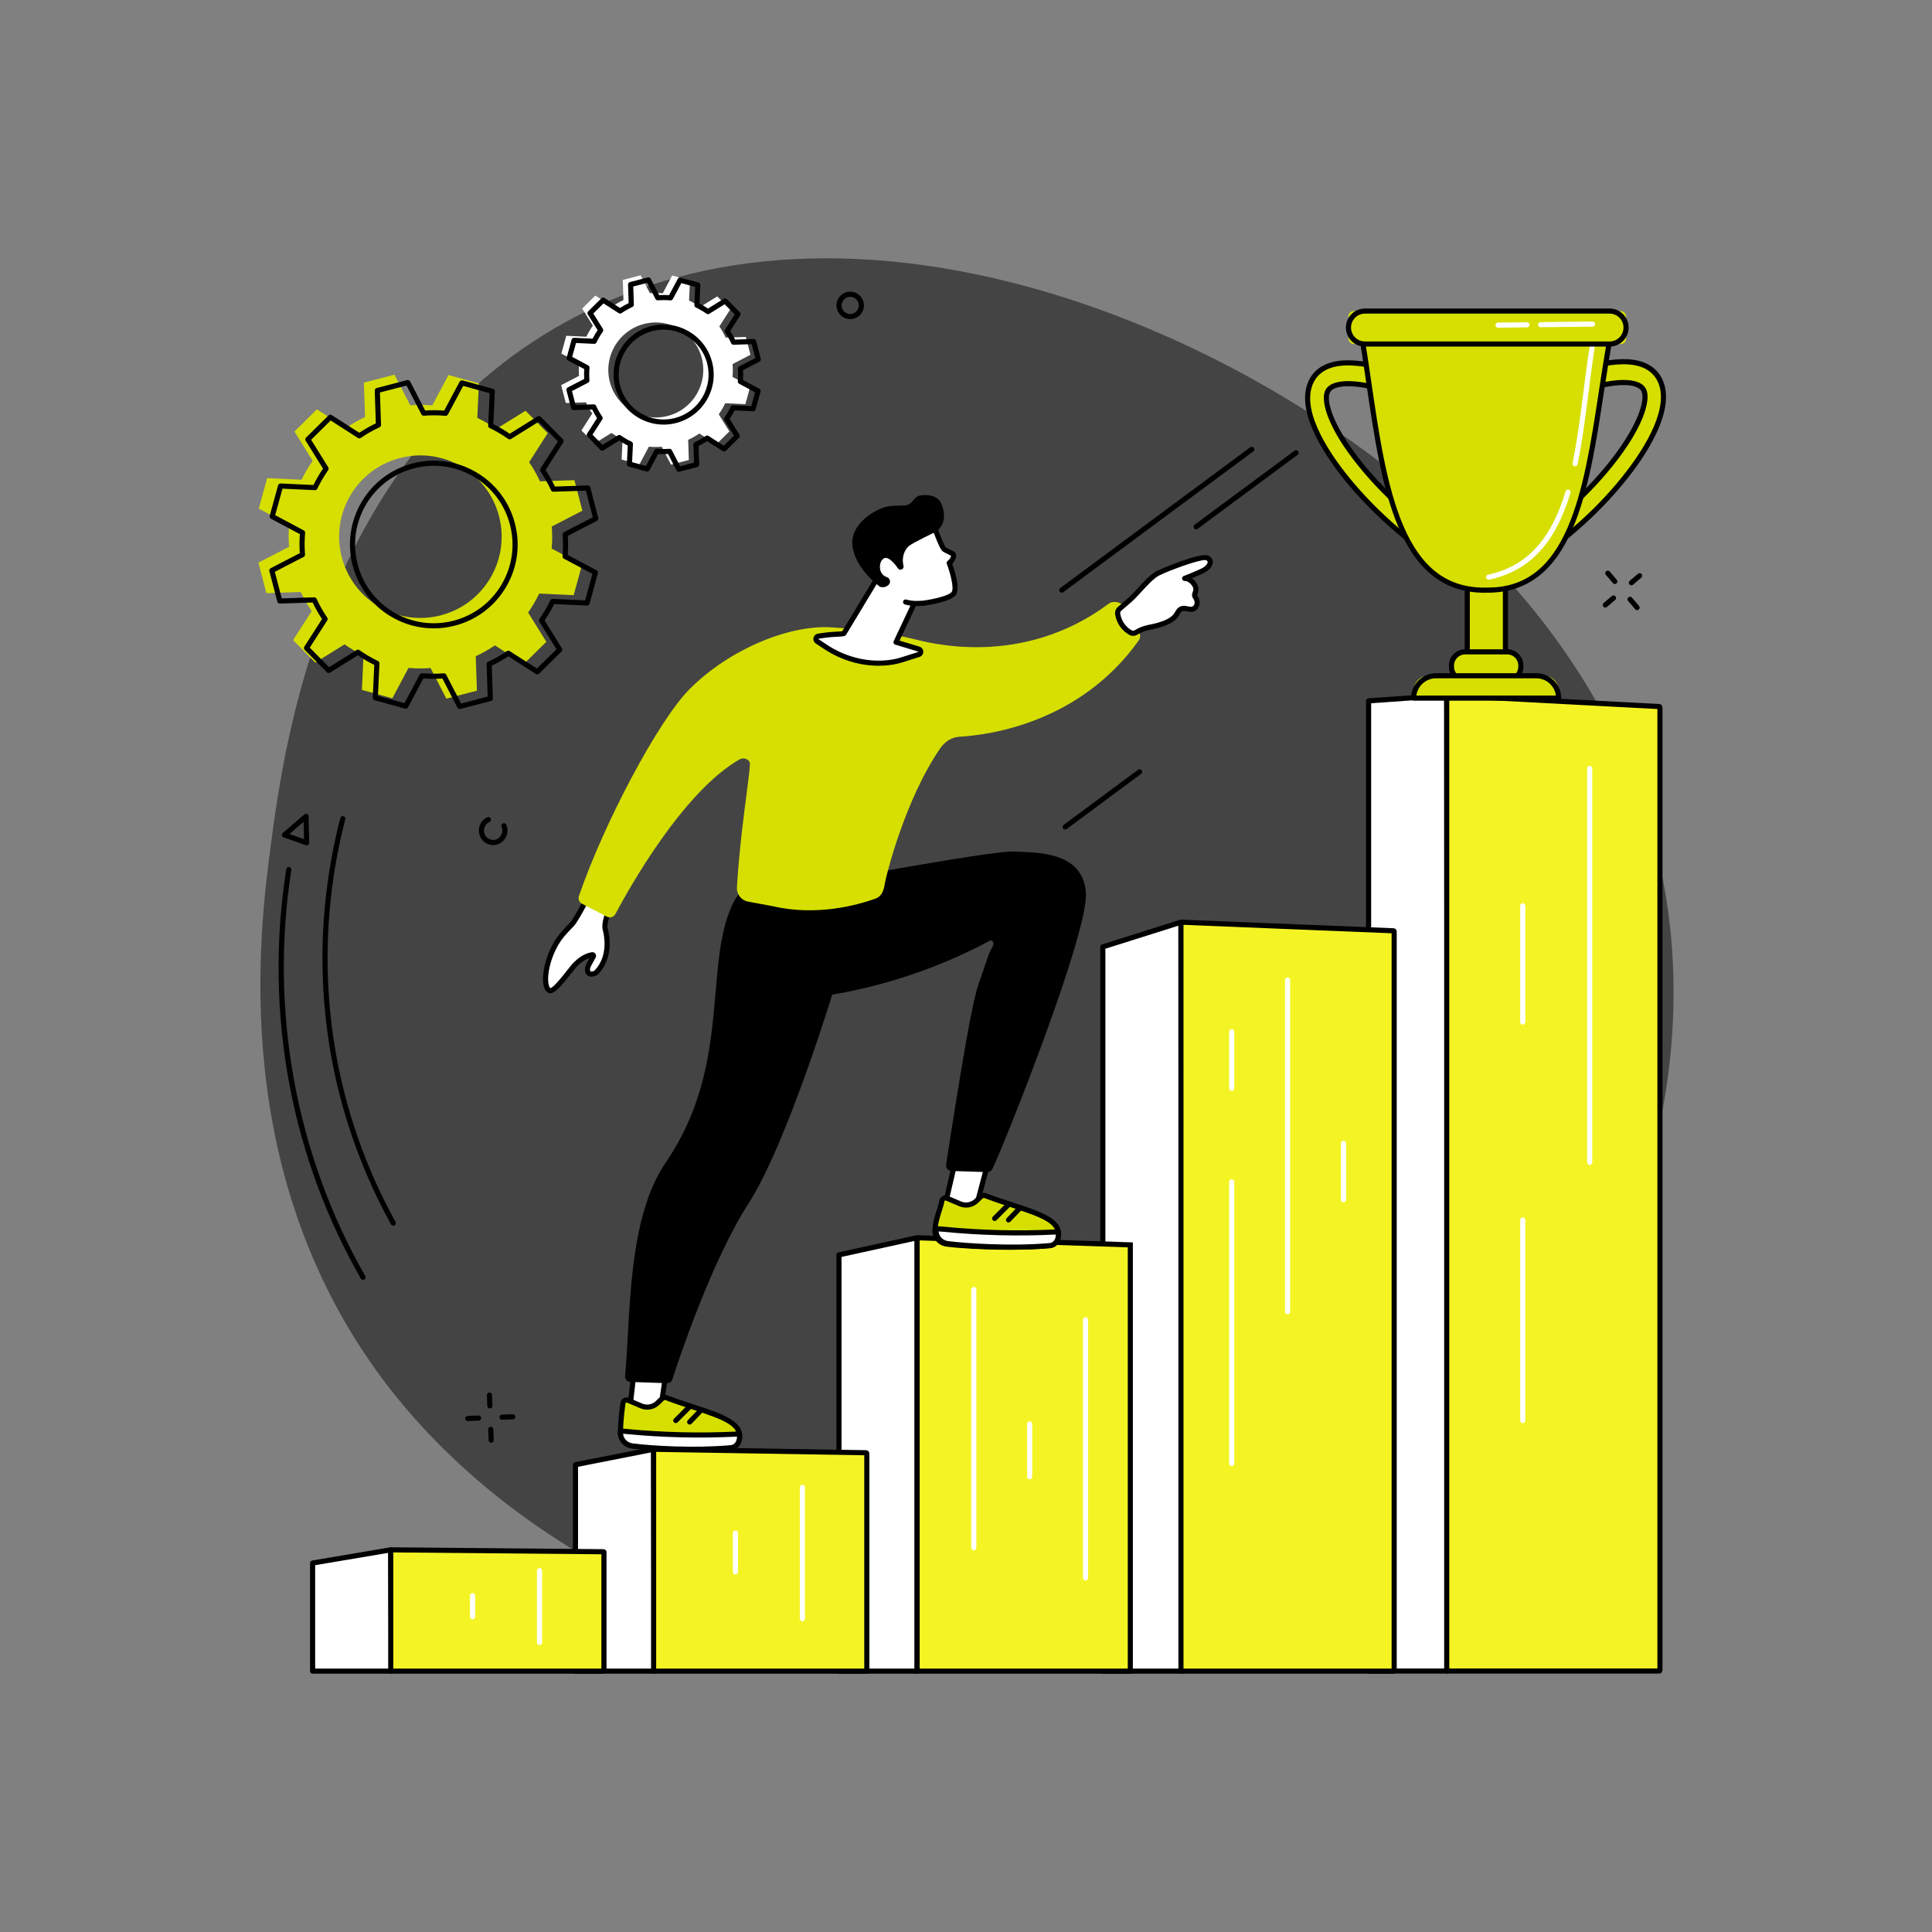 <?xml version="1.0" encoding="UTF-8"?>
<svg id="Illustration" xmlns="http://www.w3.org/2000/svg" viewBox="0 0 2500 2500">
  <rect x="0" y="0" width="2500" height="2500" fill="#808080" stroke="none"/>
  <defs>
    <style>
      .cls-1 {
        fill: #fff;
      }

      .cls-2 {
        fill: #d6df00;
      }

      .cls-3 {
        fill: #444;
      }

      .cls-4 {
        fill: #f4f425;
      }
    </style>
  </defs>
  <path class="cls-3" d="m732.09,416.61c371.39-204.5,868.93,7.96,1128.2,243.48,74.07,67.28,253.65,235.13,296.06,504.15,52.68,334.17-119.75,739.21-515.22,912.47-430.45,188.58-911.74,9.86-1136.99-280.25-210.67-271.32-168.5-590.79-153.44-704.92,17.67-133.9,70.24-503.6,381.39-674.92Z"/>
  <g>
    <g>
      <g>
        <polygon class="cls-1" points="1873.08 2162.3 1770.95 2162.3 1770.95 906.92 1872.06 899.78 1873.08 2162.3"/>
        <path d="m1873.08,2165.61h-102.13c-1.83,0-3.31-1.48-3.31-3.31V906.92c0-1.74,1.34-3.18,3.07-3.3l101.1-7.14c.91-.06,1.82.25,2.49.88.67.62,1.05,1.5,1.05,2.42l1.02,1262.53c0,.88-.35,1.72-.97,2.34-.62.62-1.46.97-2.34.97Zm-98.82-6.61h95.51l-1.02-1255.67-94.49,6.67v1249Z"/>
      </g>
      <g>
        <path class="cls-4" d="m2146.92,2162.3h-273.84c-.57,0-1.02-.64-1.02-1.43V901.26c0-.81.48-1.46,1.06-1.43l273.84,14.45c.55.03.99.66.99,1.43v1245.16c0,.79-.46,1.43-1.02,1.43Z"/>
        <path d="m2146.92,2165.61h-273.84c-2.43,0-4.33-2.08-4.33-4.73V901.26c0-1.38.54-2.69,1.48-3.58.84-.8,1.95-1.21,3.06-1.15l273.84,14.46c2.31.12,4.12,2.2,4.12,4.73v1245.16c0,2.65-1.9,4.73-4.33,4.73Zm-271.55-6.61h269.27V917.48l-269.27-14.21v1255.73Z"/>
      </g>
      <g>
        <path class="cls-1" d="m2057.03,1507.48c-1.83,0-3.31-1.48-3.31-3.31v-509.8c0-1.83,1.48-3.31,3.31-3.31s3.31,1.48,3.31,3.31v509.8c0,1.83-1.48,3.31-3.31,3.31Z"/>
        <path class="cls-1" d="m1970.41,1325.83c-1.83,0-3.31-1.48-3.31-3.31v-150.4c0-1.83,1.48-3.31,3.31-3.31s3.31,1.48,3.31,3.31v150.4c0,1.83-1.48,3.31-3.31,3.31Z"/>
        <path class="cls-1" d="m1970.41,1841.53c-1.83,0-3.31-1.48-3.31-3.31v-259.53c0-1.83,1.48-3.31,3.31-3.31s3.31,1.48,3.31,3.31v259.53c0,1.83-1.48,3.31-3.31,3.31Z"/>
      </g>
    </g>
    <g>
      <g>
        <g>
          <polygon class="cls-1" points="1528.7 2162.45 1427.04 2162.45 1427.04 1225.23 1528.15 1193.29 1528.7 2162.45"/>
          <path d="m1528.7,2165.76h-101.66c-1.83,0-3.31-1.48-3.31-3.31v-937.22c0-1.44.93-2.72,2.31-3.15l101.1-31.94c1.01-.32,2.1-.14,2.95.49.85.62,1.35,1.61,1.35,2.67l.55,969.16c0,.88-.35,1.72-.97,2.34-.62.62-1.46.97-2.34.97Zm-98.35-6.61h95.04l-.55-961.34-94.49,29.85v931.49Z"/>
        </g>
        <g>
          <path class="cls-4" d="m1803.01,2162.45h-273.84c-.57,0-1.02-.49-1.02-1.1v-966.92c0-.62.48-1.12,1.06-1.09l273.84,11.1c.55.02.99.51.99,1.09v955.83c0,.61-.46,1.1-1.02,1.1Z"/>
          <path d="m1803.01,2165.76h-273.84c-2.39,0-4.33-1.97-4.33-4.4v-966.92c0-1.21.5-2.37,1.36-3.2.84-.81,1.98-1.24,3.15-1.2l273.84,11.1c2.33.1,4.16,2.03,4.16,4.4v955.83c0,2.43-1.94,4.4-4.33,4.4Zm-271.55-6.61h269.27v-951.5l-269.27-10.91v962.41Z"/>
        </g>
      </g>
      <g>
        <path class="cls-1" d="m1666.15,1700.77c-1.83,0-3.31-1.48-3.31-3.31v-429.3c0-1.83,1.48-3.31,3.31-3.31s3.31,1.48,3.31,3.31v429.3c0,1.83-1.48,3.31-3.31,3.31Z"/>
        <path class="cls-1" d="m1593.86,1411.56c-1.83,0-3.31-1.48-3.31-3.31v-73.18c0-1.83,1.48-3.31,3.31-3.31s3.31,1.48,3.31,3.31v73.18c0,1.83-1.48,3.31-3.31,3.31Z"/>
        <path class="cls-1" d="m1593.86,1897.07c-1.83,0-3.31-1.48-3.31-3.31v-364.49c0-1.83,1.48-3.31,3.31-3.31s3.31,1.48,3.31,3.31v364.49c0,1.83-1.48,3.31-3.31,3.31Z"/>
        <path class="cls-1" d="m1738.45,1555.82c-1.83,0-3.31-1.48-3.31-3.31v-73.18c0-1.83,1.48-3.31,3.31-3.31s3.31,1.48,3.31,3.31v73.18c0,1.83-1.48,3.31-3.31,3.31Z"/>
      </g>
    </g>
    <g>
      <g>
        <g>
          <polygon class="cls-1" points="1186.74 2162.45 1085.64 2162.45 1085.64 1623.79 1186.74 1601.62 1186.74 2162.45"/>
          <path d="m1186.74,2165.76h-101.1c-1.83,0-3.31-1.48-3.31-3.31v-538.66c0-1.55,1.08-2.9,2.6-3.23l101.1-22.17c.98-.22,2,.03,2.78.65.78.63,1.23,1.57,1.23,2.58v560.83c0,1.83-1.48,3.31-3.31,3.31Zm-97.8-6.61h94.49v-553.41l-94.49,20.72v532.69Z"/>
        </g>
        <g>
          <path class="cls-4" d="m1462.62,2162.45h-275.88v-559.65c0-.64.53-1.16,1.18-1.14l274.71,9.2v551.59Z"/>
          <path d="m1465.93,2165.76h-282.5v-562.96c0-1.2.49-2.36,1.36-3.2.86-.83,1.99-1.29,3.24-1.25l277.9,9.31v558.1Zm-275.88-6.61h269.27v-545.08l-269.27-9.02v554.1Z"/>
        </g>
      </g>
      <g>
        <path class="cls-1" d="m1260.08,2006.07c-1.83,0-3.31-1.48-3.31-3.31v-334.13c0-1.83,1.48-3.31,3.31-3.31s3.31,1.48,3.31,3.31v334.13c0,1.83-1.48,3.31-3.31,3.31Z"/>
        <path class="cls-1" d="m1404.67,2045.15c-1.83,0-3.31-1.48-3.31-3.31v-334.13c0-1.83,1.48-3.31,3.31-3.31s3.31,1.48,3.31,3.31v334.13c0,1.83-1.48,3.31-3.31,3.31Z"/>
        <path class="cls-1" d="m1332.37,1914.23c-1.83,0-3.31-1.48-3.31-3.31v-68.39c0-1.83,1.48-3.31,3.31-3.31s3.31,1.48,3.31,3.31v68.39c0,1.83-1.48,3.31-3.31,3.31Z"/>
      </g>
    </g>
    <g>
      <g>
        <g>
          <polygon class="cls-1" points="846.74 2162.45 744.67 2162.45 744.67 1895.29 845.77 1875.36 846.74 2162.45"/>
          <path d="m846.73,2165.76h-102.07c-1.83,0-3.31-1.48-3.31-3.31v-267.16c0-1.58,1.12-2.94,2.67-3.24l101.1-19.94c.97-.19,1.97.06,2.74.69.76.63,1.21,1.56,1.21,2.55l.96,287.09c0,.88-.34,1.72-.96,2.35-.62.62-1.46.97-2.34.97Zm-98.76-6.61h95.44l-.94-279.77-94.5,18.63v261.13Z"/>
        </g>
        <g>
          <path class="cls-4" d="m1120.69,2162.45h-273.96c-.53,0-.96-.43-.96-.96v-285.15c0-.54.44-.97.98-.96l273.96,4.47c.53,0,.95.44.95.96v280.68c0,.53-.43.96-.96.96Z"/>
          <path d="m1120.69,2165.76h-273.96c-2.35,0-4.27-1.92-4.27-4.27v-285.15c0-1.15.45-2.23,1.27-3.04.82-.81,1.93-1.25,3.06-1.23l273.96,4.47c2.32.04,4.2,1.95,4.2,4.27v280.68c0,2.35-1.92,4.27-4.27,4.27Zm-271.61-6.61h269.27v-276.03l-269.27-4.39v280.42Z"/>
        </g>
      </g>
      <g>
        <path class="cls-1" d="m1038.28,2097.9c-1.83,0-3.31-1.48-3.31-3.31v-169.99c0-1.83,1.48-3.31,3.31-3.31s3.31,1.48,3.31,3.31v169.99c0,1.83-1.48,3.31-3.31,3.31Z"/>
        <path class="cls-1" d="m951.65,2037.33c-1.83,0-3.31-1.48-3.31-3.31v-50.15c0-1.83,1.48-3.31,3.31-3.31s3.31,1.48,3.31,3.31v50.15c0,1.83-1.48,3.31-3.31,3.31Z"/>
      </g>
    </g>
    <g>
      <g>
        <g>
          <polygon class="cls-1" points="506.59 2162.45 404.52 2162.45 404.52 2022.54 505.62 2005.48 506.59 2162.45"/>
          <path d="m506.59,2165.76h-102.07c-1.83,0-3.31-1.48-3.31-3.31v-139.91c0-1.61,1.17-2.99,2.76-3.26l101.1-17.06c.95-.16,1.93.1,2.68.73.74.62,1.17,1.54,1.18,2.51l.96,156.97c0,.88-.34,1.73-.96,2.35s-1.47.98-2.35.98Zm-98.76-6.61h95.43l-.92-149.76-94.51,15.95v133.81Z"/>
        </g>
        <g>
          <path class="cls-4" d="m780.55,2162.45h-273.96c-.53,0-.96-.24-.96-.53v-155.91c0-.29.44-.53.98-.53l273.96,2.44c.53,0,.95.24.95.53v153.47c0,.29-.43.53-.96.53Z"/>
          <path d="m780.55,2165.76h-273.96c-2.39,0-4.27-1.68-4.27-3.83v-155.91c0-.98.39-1.9,1.1-2.6.8-.79,2.01-1.23,3.22-1.23l273.96,2.44c2.41.02,4.22,1.67,4.22,3.83v153.47c0,2.15-1.88,3.83-4.27,3.83Zm-271.62-6.61h269.27v-147.92l-269.27-2.4v150.33Z"/>
        </g>
      </g>
      <g>
        <path class="cls-1" d="m698.13,2128.66c-1.83,0-3.31-1.48-3.31-3.31v-92.95c0-1.83,1.48-3.31,3.31-3.31s3.31,1.48,3.31,3.31v92.95c0,1.83-1.48,3.31-3.31,3.31Z"/>
        <path class="cls-1" d="m611.5,2095.54c-1.83,0-3.31-1.48-3.31-3.31v-27.42c0-1.83,1.48-3.31,3.31-3.31s3.31,1.48,3.31,3.31v27.42c0,1.83-1.48,3.31-3.31,3.31Z"/>
      </g>
    </g>
  </g>
  <g>
    <g>
      <rect class="cls-2" x="1898.63" y="746.68" width="49.4" height="131.72"/>
      <path d="m1948.03,881.71h-49.4c-1.83,0-3.31-1.48-3.31-3.31v-131.72c0-1.83,1.48-3.31,3.31-3.31h49.4c1.83,0,3.31,1.48,3.31,3.31v131.72c0,1.83-1.48,3.31-3.31,3.31Zm-46.09-6.61h42.78v-125.11h-42.78v125.11Z"/>
    </g>
    <g>
      <rect class="cls-2" x="1878.17" y="843.48" width="89.81" height="36.92" rx="17.79" ry="17.79"/>
      <path d="m1950.34,883.71h-54.53c-11.55,0-20.95-9.4-20.95-20.95v-1.64c0-11.55,9.4-20.95,20.95-20.95h54.53c11.55,0,20.95,9.4,20.95,20.95v1.64c0,11.55-9.4,20.95-20.95,20.95Zm-54.53-36.92c-7.9,0-14.33,6.43-14.33,14.33v1.64c0,7.9,6.43,14.33,14.33,14.33h54.53c7.9,0,14.33-6.43,14.33-14.33v-1.64c0-7.9-6.43-14.33-14.33-14.33h-54.53Z"/>
    </g>
    <g>
      <path class="cls-2" d="m1848.25,874.41h149.66c10.47,0,18.97,8.5,18.97,18.97h0c0,5.5-4.47,9.97-9.97,9.97h-167.67c-5.5,0-9.97-4.47-9.97-9.97h0c0-10.47,8.5-18.97,18.97-18.97Z"/>
      <path d="m2016.87,906.66h-187.6c-1.83,0-3.31-1.48-3.31-3.31,0-17.78,14.47-32.25,32.25-32.25h129.72c17.78,0,32.25,14.47,32.25,32.25,0,1.83-1.48,3.31-3.31,3.31Zm-184.08-6.61h180.56c-1.63-12.58-12.4-22.32-25.42-22.32h-129.72c-13.01,0-23.79,9.75-25.42,22.32Z"/>
    </g>
    <g>
      <path class="cls-2" d="m1885.19,740.25c-51.82-29.1-103.64-73.02-142.16-120.5-23.65-29.15-61.38-83.7-48.29-121.5,3.78-10.91,13.39-24.62,37.71-27.96,17.66-2.42,41.53.92,70.96,9.94l-6.42,25.98c-26.37-8.08-47.1-11.17-61.59-9.18-9.97,1.37-16.06,5.04-18.09,10.91-4.82,13.93,6.81,48.32,43.67,93.75,36.6,45.1,85.84,86.84,135.1,114.5l-10.9,24.06Z"/>
      <path d="m1885.19,743.56c-.56,0-1.12-.14-1.62-.42-52.18-29.3-104.33-73.51-143.1-121.3-24.08-29.68-62.46-85.35-48.85-124.67,4.08-11.79,14.4-26.59,40.39-30.16,18.14-2.49,42.49.9,72.38,10.06,1.68.51,2.66,2.25,2.24,3.96l-6.42,25.98c-.22.88-.79,1.64-1.58,2.08-.79.45-1.73.55-2.6.28-25.91-7.94-46.16-10.99-60.17-9.06-8.64,1.19-13.82,4.12-15.42,8.71-4.37,12.64,7.25,46.38,43.11,90.59,36.34,44.79,85.24,86.23,134.15,113.7,1.5.84,2.1,2.69,1.39,4.25l-10.9,24.06c-.38.84-1.1,1.49-1.98,1.78-.34.11-.68.16-1.03.16Zm-140.75-270.73c-4.11,0-7.96.24-11.54.74-22.66,3.11-31.56,15.73-35.03,25.77-12.56,36.29,24.52,89.72,47.74,118.34,37.49,46.2,87.65,89.02,138.07,117.92l8.16-18c-48.73-27.86-97.22-69.2-133.41-113.81-40.24-49.6-48.97-83.2-44.23-96.92,2.47-7.14,9.46-11.55,20.77-13.1,14.35-1.97,34.4.82,59.66,8.29l4.83-19.55c-21.63-6.43-40.07-9.66-55.01-9.66Z"/>
    </g>
    <g>
      <path class="cls-2" d="m1962.52,738.75c50.98-29.1,101.96-73.02,139.85-120.5,23.27-29.15,60.38-83.7,47.51-121.5-3.72-10.91-13.17-24.62-37.1-27.96-17.37-2.42-40.86.92-69.81,9.94l6.32,25.98c25.94-8.08,46.33-11.17,60.59-9.18,9.81,1.37,15.8,5.04,17.8,10.91,4.74,13.93-6.7,48.32-42.96,93.75-36,45.1-84.44,86.84-132.91,114.5l10.72,24.06Z"/>
      <path d="m1962.52,742.06c-.35,0-.69-.05-1.03-.16-.89-.29-1.61-.94-1.99-1.8l-10.72-24.06c-.69-1.55-.09-3.38,1.38-4.22,48.11-27.46,96.21-68.9,131.96-113.69,35.29-44.21,46.72-77.97,42.41-90.62-1.56-4.59-6.65-7.52-15.12-8.7-13.77-1.92-33.67,1.13-59.15,9.06-.88.27-1.82.17-2.61-.28-.79-.45-1.37-1.21-1.58-2.1l-6.32-25.98c-.41-1.7.56-3.42,2.23-3.94,29.42-9.16,53.4-12.55,71.26-10.06,25.6,3.57,35.76,18.38,39.77,30.17,13.38,39.29-24.37,94.95-48.06,124.63-38.14,47.79-89.46,92-140.8,121.31-.5.29-1.07.43-1.64.43Zm-6.49-25.99l8.01,17.98c49.57-28.9,98.88-71.69,135.74-117.86,22.85-28.62,59.33-82.06,46.96-118.37-3.42-10.03-12.16-22.65-34.42-25.75-16.29-2.27-38.29.73-65.41,8.91l4.75,19.54c24.83-7.45,44.55-10.23,58.66-8.27,11.15,1.55,18.04,5.97,20.47,13.12,4.67,13.7-3.93,47.29-43.51,96.88-35.61,44.62-83.32,85.96-131.26,113.82Z"/>
    </g>
    <g>
      <path class="cls-2" d="m1923.45,763.64c131.86,1.47,133.29-185.86,161.66-335.08l-324.31-1.2c26.21,153.53,30.99,338.77,162.65,336.28Z"/>
      <path d="m1920.83,766.98c-113.19,0-133.34-137.87-152.84-271.25-3.28-22.45-6.67-45.66-10.46-67.81-.16-.96.11-1.95.74-2.69.63-.74,1.55-1.17,2.52-1.17h.01l324.31,1.2c.98,0,1.91.44,2.54,1.2.63.76.88,1.76.7,2.72-4.83,25.39-8.94,52.36-12.92,78.44-19.46,127.51-39.59,259.33-150.45,259.34-.51,0-1.01,0-1.52,0-.88.02-1.76.02-2.63.02Zm-156.12-336.29c3.53,21.04,6.73,42.9,9.83,64.09,9.69,66.29,19.71,134.84,41.04,184.9,23.84,55.97,58.02,81.61,107.81,80.66.03,0,.06,0,.1,0,.51,0,1.03,0,1.54,0,47.43,0,80.3-24.64,103.37-77.43,20.87-47.75,30.85-113.1,40.49-176.29,3.79-24.81,7.7-50.42,12.23-74.77l-316.41-1.17Z"/>
    </g>
    <path class="cls-1" d="m2038.15,603.43c-.22,0-.45-.02-.67-.07-1.79-.37-2.94-2.12-2.58-3.91,6.01-29.22,10.08-61.15,14.02-92.02,2.62-20.56,5.33-41.81,8.59-62.12.29-1.8,1.99-3.03,3.79-2.74,1.8.29,3.03,1.99,2.74,3.79-3.24,20.21-5.95,41.41-8.56,61.91-3.95,31-8.04,63.05-14.1,92.52-.32,1.56-1.7,2.64-3.24,2.64Z"/>
    <path class="cls-1" d="m1926.27,750.11c-1.53,0-2.9-1.07-3.23-2.62-.38-1.79.76-3.54,2.55-3.92,49.48-10.49,81.34-44.74,100.29-107.78.53-1.75,2.38-2.74,4.12-2.22,1.75.53,2.74,2.37,2.22,4.12-19.72,65.6-53.16,101.3-105.25,112.35-.23.05-.46.07-.69.07Z"/>
    <g>
      <rect class="cls-2" x="1744.9" y="402.52" width="359.22" height="42.66" rx="6.64" ry="6.64"/>
      <path d="m2082.79,448.49h-316.56c-13.58,0-24.64-11.05-24.64-24.64s11.05-24.64,24.64-24.64h316.56c13.58,0,24.64,11.05,24.64,24.64s-11.05,24.64-24.64,24.64Zm-316.56-42.66c-9.94,0-18.02,8.08-18.02,18.02s8.08,18.02,18.02,18.02h316.56c9.94,0,18.02-8.08,18.02-18.02s-8.08-18.02-18.02-18.02h-316.56Z"/>
    </g>
    <path class="cls-1" d="m1993.51,423.43c-1.81,0-3.29-1.46-3.31-3.27-.02-1.83,1.44-3.32,3.27-3.34l67.27-.75s.03,0,.04,0c1.81,0,3.29,1.46,3.31,3.27.02,1.83-1.44,3.32-3.27,3.34l-67.27.75s-.03,0-.04,0Z"/>
    <path class="cls-1" d="m1938.42,424.04c-1.81,0-3.29-1.46-3.31-3.27-.02-1.83,1.44-3.32,3.27-3.34l37.47-.42s.03,0,.04,0c1.81,0,3.29,1.46,3.31,3.27.02,1.83-1.44,3.32-3.27,3.34l-37.47.42s-.03,0-.04,0Z"/>
  </g>
  <g>
    <g>
      <g>
        <g>
          <polygon class="cls-1" points="824.89 1735.44 814.89 1824.1 852.6 1839.8 866.49 1743.14 824.89 1735.44"/>
          <path d="m852.6,1843.11c-.43,0-.86-.08-1.27-.25l-37.71-15.7c-1.36-.57-2.18-1.96-2.02-3.42l10-88.66c.1-.91.58-1.74,1.32-2.29.74-.55,1.67-.76,2.57-.59l41.6,7.7c1.75.32,2.92,1.97,2.67,3.72l-13.89,96.66c-.15,1.01-.75,1.9-1.64,2.41-.5.29-1.07.43-1.63.43Zm-34.14-21.11l31.48,13.11,12.83-89.29-34.99-6.48-9.32,82.67Z"/>
        </g>
        <g>
          <g>
            <path class="cls-2" d="m806.11,1815.73c-1.19,8.41-3.11,24-3.26,37.98-.1,8.78,6.49,16.18,15.2,17.3,24.62,3.16,80.46,6.61,128.03,2.3,3.26-.3,9.02-2.67,10.62-10.8,5.38-27.3-42.11-33.99-94.19-53.8-2.04-.78-4.35-.32-5.92,1.2l-5.61,5.44c-5.62,5.44-13.95,6.98-21.15,3.92l-17.08-7.28c-2.91-1.24-6.2.62-6.64,3.75Z"/>
            <path d="m896.52,1878.65c-32.06,0-61.96-2.19-78.9-4.36-10.43-1.34-18.2-10.2-18.09-20.62.16-14.26,2.13-30.18,3.3-38.4h0c.36-2.52,1.83-4.68,4.05-5.93,2.21-1.25,4.82-1.39,7.16-.4l17.08,7.28c5.99,2.55,12.87,1.28,17.55-3.25l5.61-5.44c2.47-2.39,6.16-3.15,9.39-1.92,12.13,4.61,23.79,8.44,35.07,12.14,36.8,12.07,65.87,21.61,61.18,45.39-1.81,9.19-8.44,12.99-13.57,13.45-16.2,1.47-33.32,2.05-49.85,2.05Zm-87.13-62.46c-1.14,8.06-3.07,23.66-3.23,37.55-.08,7.06,5.21,13.07,12.31,13.98,25.39,3.26,80.24,6.56,127.31,2.28,1.03-.09,6.25-.93,7.67-8.15,3.39-17.2-18.24-25.19-56.75-37.82-11.35-3.73-23.09-7.58-35.36-12.24-.85-.32-1.8-.13-2.44.49l-5.61,5.44c-6.59,6.38-16.3,8.18-24.75,4.58l-17.08-7.29c-.59-.25-1.08-.06-1.32.07-.24.14-.66.46-.75,1.1h0Z"/>
          </g>
          <g>
            <path class="cls-1" d="m802.89,1851.6s-.03,1.42-.04,2.1c-.1,8.78,6.49,16.18,15.2,17.3,24.62,3.16,80.46,6.61,128.03,2.3,3.26-.3,9.02-2.67,10.62-10.8.49-2.49.19-6.99.19-6.99l-3.37.17c-48.07,2.37-96.24,1.22-144.14-3.45l-6.49-.63Z"/>
            <path d="m896.52,1878.65c-32.06,0-61.96-2.19-78.9-4.36-10.43-1.34-18.2-10.2-18.09-20.62l.04-2.13c.02-.92.42-1.79,1.11-2.4.69-.61,1.6-.91,2.52-.82l6.49.63c47.58,4.64,95.91,5.79,143.66,3.44l3.38-.17c1.84-.09,3.34,1.28,3.46,3.08.03.5.31,5.01-.24,7.85-1.81,9.19-8.44,12.99-13.57,13.45-16.2,1.47-33.32,2.05-49.85,2.05Zm-90.3-23.4c.63,6.39,5.66,11.63,12.25,12.47,25.39,3.26,80.24,6.56,127.31,2.28,1.03-.09,6.25-.93,7.67-8.15.15-.74.2-1.82.22-2.88-48.06,2.37-96.72,1.21-144.62-3.46l-2.83-.28Z"/>
          </g>
          <path d="m874.45,1841.5c-.85,0-1.69-.32-2.34-.97-1.29-1.29-1.29-3.39,0-4.68l18.27-18.28c1.29-1.29,3.39-1.29,4.68,0,1.29,1.29,1.29,3.39,0,4.68l-18.27,18.28c-.65.65-1.49.97-2.34.97Z"/>
          <path d="m892.4,1843.39c-.83,0-1.65-.31-2.29-.92-1.32-1.27-1.36-3.36-.09-4.68l14.6-15.17c1.27-1.32,3.36-1.36,4.68-.09,1.32,1.27,1.36,3.36.09,4.68l-14.6,15.17c-.65.67-1.52,1.01-2.38,1.01Z"/>
        </g>
      </g>
      <path d="m961.84,1151.13s-22.95,13.32-31.91,91.44c-8.96,78.11-5.97,170.2-68.36,261.53-49.83,72.94-45.45,196.02-52.69,276.7-.35,3.9,2.65,7.27,6.56,7.41l47.77,1.64c3.04.1,5.78-1.81,6.72-4.71,8.54-26.44,50.99-153.98,98.69-227.94,50.4-78.16,111.69-281.03,111.69-281.03,0,0-11.37-51.28-12.95-100.43-1.58-49.15-105.5-24.61-105.5-24.61Z"/>
      <g>
        <g>
          <polygon class="cls-1" points="1243.14 1472.43 1223 1559.35 1258.65 1579.29 1283.58 1484.88 1243.14 1472.43"/>
          <path d="m1258.65,1582.6c-.56,0-1.12-.14-1.62-.42l-35.65-19.94c-1.28-.72-1.94-2.2-1.61-3.63l20.14-86.92c.21-.89.78-1.66,1.57-2.12.79-.46,1.74-.56,2.62-.29l40.44,12.45c1.7.52,2.68,2.29,2.22,4.01l-24.93,94.42c-.26.99-.96,1.8-1.91,2.2-.41.18-.85.26-1.29.26Zm-31.87-24.92l29.76,16.64,23.03-87.22-34.01-10.47-18.78,81.04Z"/>
        </g>
        <g>
          <g>
            <path class="cls-2" d="m1218.72,1554.22c-1.19,8.41-8.74,24.34-8.9,38.32-.1,8.78,6.49,16.18,15.2,17.3,24.62,3.16,86.1,6.27,133.67,1.96,3.26-.3,9.02-2.67,10.62-10.8,5.38-27.3-42.11-33.99-94.19-53.8-2.04-.78-4.35-.32-5.92,1.2l-5.61,5.44c-5.62,5.44-13.95,6.98-21.15,3.92l-17.08-7.28c-2.91-1.24-6.2.62-6.64,3.75Z"/>
            <path d="m1305.36,1617.2c-32.21,0-63.51-1.87-80.77-4.08-10.43-1.34-18.2-10.2-18.09-20.62.11-9.3,3.27-19.3,5.82-27.33,1.46-4.6,2.72-8.57,3.12-11.41h0c.36-2.52,1.83-4.68,4.05-5.93,2.21-1.25,4.83-1.39,7.16-.4l17.08,7.28c5.99,2.55,12.88,1.28,17.55-3.25l5.62-5.44c2.47-2.4,6.16-3.15,9.39-1.92,12.13,4.61,23.79,8.44,35.08,12.14,36.8,12.07,65.87,21.61,61.18,45.39-1.81,9.18-8.44,12.99-13.56,13.45-16.54,1.5-35.23,2.11-53.62,2.11Zm-83.37-62.52c-.48,3.38-1.81,7.6-3.36,12.48-2.41,7.62-5.41,17.09-5.51,25.41-.08,7.06,5.21,13.07,12.31,13.98,22.3,2.86,84.18,6.37,132.95,1.95,1.03-.09,6.25-.93,7.67-8.14,3.39-17.2-18.24-25.18-56.75-37.82-11.35-3.73-23.1-7.58-35.37-12.24-.85-.32-1.8-.13-2.44.49l-5.62,5.44c-6.59,6.38-16.3,8.18-24.74,4.58l-17.08-7.28c-.59-.25-1.08-.06-1.32.07-.24.14-.66.46-.75,1.1h0Z"/>
          </g>
          <g>
            <path class="cls-1" d="m1211.15,1589.85s-.03,1.42-.04,2.1c-.1,8.78,6.49,16.18,15.2,17.3,24.62,3.16,84.8,6.86,132.36,2.54,3.26-.3,9.02-2.67,10.62-10.8.49-2.49.19-6.99.19-6.99l-3.37.17c-48.07,2.37-96.24,1.22-144.14-3.45l-10.82-.88Z"/>
            <path d="m1309.93,1617.07c-35.68,0-69.11-2.62-84.04-4.54-10.43-1.34-18.2-10.2-18.09-20.62l.04-2.13c.02-.91.41-1.77,1.09-2.39.68-.61,1.57-.92,2.48-.84l10.82.87c47.63,4.64,95.96,5.8,143.71,3.44l3.37-.17c1.85-.09,3.34,1.28,3.46,3.08.03.5.32,5.01-.25,7.85-1.81,9.18-8.44,12.99-13.56,13.45-15.77,1.43-32.65,1.98-49.05,1.98Zm-95.45-23.63c.6,6.42,5.64,11.69,12.25,12.53,21.55,2.77,82.09,7.02,131.64,2.53,1.03-.09,6.25-.93,7.67-8.14.14-.71.2-1.78.22-2.88-48.06,2.37-96.72,1.21-144.61-3.46l-7.17-.58Z"/>
          </g>
          <path d="m1287.05,1579.99c-.85,0-1.69-.32-2.34-.97-1.29-1.29-1.29-3.39,0-4.68l18.27-18.28c1.29-1.29,3.38-1.29,4.68,0,1.29,1.29,1.29,3.39,0,4.68l-18.27,18.28c-.65.65-1.49.97-2.34.97Z"/>
          <path d="m1305,1581.88c-.83,0-1.65-.31-2.29-.92-1.32-1.27-1.36-3.36-.09-4.68l14.6-15.17c1.27-1.32,3.36-1.35,4.68-.09,1.32,1.27,1.36,3.36.09,4.68l-14.6,15.17c-.65.67-1.52,1.01-2.38,1.01Z"/>
        </g>
      </g>
      <path d="m1053.86,1289.95s107.33-8.44,227.11-72.76c3.54-1.9,5.82,3.96,3.67,7.35-6.03,9.54-9.24,23.84-18.23,48.25-11.07,30.05-34.45,185.54-42.16,233.93-.7,4.37,2.6,8.35,7.02,8.5l46.05,1.5c2.91.09,5.6-1.53,6.86-4.15,16.62-34.62,125.13-307.09,120.98-357.84-4.48-54.86-67.12-51.2-93.24-52.87-27.03-1.73-272.04,44.05-272.04,44.05l13.96,144.06Z"/>
    </g>
    <g>
      <g>
        <path class="cls-1" d="m727.41,1209.82c3.71-4.42,8.51-9.61,12.65-13.69,5.33-5.27,23.15-39.94,23.15-39.94l31.15,8.82s-14.56,25.47-11.06,38.16c3.26,11.81,5.83,36.76-11.47,54.92-1.98,2.08-6.33,2.64-7.84,2.28-4.51-1.06-4.61-7.32-2.39-11.4l6.25-11.5c.55-1.01-.28-2.21-1.42-2.05-4.67.66-14.95,3.66-25.7,16.92-8.28,10.21-24.68,32.99-30.19,29.22-9.85-6.74-3.41-47.53,16.9-71.74Z"/>
        <path d="m711.91,1285.32c-1.16,0-2.25-.33-3.27-1.03-2.96-2.03-4.85-5.85-5.6-11.37-2.22-16.2,5.5-45.75,21.84-65.22,3.74-4.46,8.55-9.66,12.85-13.92,3.61-3.57,15.74-25.88,22.53-39.1.72-1.4,2.33-2.1,3.84-1.67l31.15,8.82c.98.28,1.78.99,2.16,1.93.38.94.31,2.01-.19,2.89-3.86,6.76-13.31,26.33-10.75,35.64,4.67,16.95,3.91,41.11-12.26,58.08-3,3.15-8.66,3.77-10.99,3.22-2.46-.58-4.4-2.19-5.46-4.54-1.49-3.32-1.13-7.89.91-11.65l4.21-7.75c-4.76,1.57-12.02,5.41-19.61,14.77-1.23,1.51-2.63,3.31-4.16,5.25-11.91,15.17-20.7,25.65-27.21,25.65Zm18.04-73.37c-14.7,17.52-22.39,45.2-20.35,60.07.44,3.23,1.36,5.62,2.55,6.63,4.18-.66,16.47-16.31,21.77-23.06,1.55-1.97,2.98-3.79,4.22-5.33,11.31-13.94,22.28-17.33,27.81-18.11,1.76-.25,3.5.51,4.52,1.97,1.02,1.47,1.12,3.36.27,4.93l-6.25,11.51c-1.01,1.86-1.31,4.4-.69,5.79.25.55.55.72.93.81.91.16,3.77-.37,4.69-1.34,18.42-19.34,12.12-46.51,10.68-51.76-3.04-11.02,5.27-29.05,9.38-36.98l-24.57-6.96c-4.37,8.41-17.63,33.55-22.52,38.37-4.11,4.06-8.87,9.22-12.44,13.46h0Zm-2.53-2.13h.02-.02Z"/>
      </g>
      <path class="cls-2" d="m1474.02,818.31l-20.13-33.93c-3.31-5.58-13.73-7.27-18.92-3.4-113.74,84.78-234.74,50.2-253.44,45.75-46.38-11.04-69.74-12.73-106.35-14.96-53.57-3.26-130.65,27.72-182.51,79.58-41.26,41.26-111.63,175.08-143.54,268.05-1.34,3.91.38,8.2,4.05,10.1l32.02,16.61c4.06,2.11,9.05.57,11.19-3.47,16.3-30.7,86.88-158.01,160.76-200.05,5.43-3.09,13.6.18,13.29,6.42-.98,19.57-13.13,92.11-16.83,159.32-.49,8.87,5.63,16.73,14.37,18.35l32.32,5.99c56.37,13.13,109.22-1.49,132.51-9.8,7.13-2.55,10.58-9.42,11.66-16.91,1.79-12.43,26.82-112.07,72.44-177.98,5.74-8.3,14.45-14.04,24.52-14.63,40.68-2.38,156.48-18.64,232.1-124.59,2.21-3.09,2.43-7.18.49-10.44Z"/>
      <g>
        <path class="cls-1" d="m1446.31,794.57c-.43-2.52.47-5.08,2.42-6.74,2.58-2.2,6.93-5.93,13.24-11.45,11.12-9.74,25.05-29.16,37.18-34.99,12.13-5.83,56.14-23.02,63.17-19.37,7.03,3.65,3.55,11.91-6.44,16.71-9.99,4.8-22.99,9.73-22.99,9.73,0,0,7.27-.42,12.64,7.98,5.37,8.4-2.07,11.79,1.07,15.95,4.02,5.32,2.83,11.52-.35,14.23-7.27,6.18-16.06-6.04-22.63,6.61-4.56,8.79-15.34,14.52-37.21,18.69-5.87,1.12-11.46,3.38-16.52,6.54h0c-2.09,1.31-4.75,1.41-6.9.2-5.22-2.94-14.28-9.97-16.66-24.08Z"/>
        <path d="m1466.24,822.82c-1.69,0-3.37-.43-4.89-1.28-5.71-3.22-15.68-10.93-18.3-26.41-.62-3.67.73-7.43,3.54-9.81,2.57-2.19,6.91-5.91,13.2-11.42,3.9-3.41,8.2-8.1,12.75-13.07,8.3-9.06,16.88-18.43,25.18-22.42.53-.26,55.79-24.7,66.13-19.33,3.54,1.83,5.53,4.9,5.48,8.41-.08,5.25-4.68,10.69-12.01,14.21-4.94,2.37-10.54,4.75-15.01,6.58,2.03,1.41,4.13,3.44,6.01,6.37,3.96,6.19,2.38,10.59,1.34,13.5-.68,1.89-.61,1.99-.42,2.24,5.12,6.78,3.54,15.01-.85,18.74-4.33,3.68-9.13,2.68-12.64,1.95-4.39-.92-6.58-1.37-9.2,3.67-5.2,10.01-17.02,16.12-39.52,20.42-5.38,1.03-10.56,3.08-15.38,6.09-1.65,1.03-3.52,1.55-5.39,1.55Zm92.87-98.1c-9.35,0-44.18,12.76-58.53,19.65-7.15,3.44-15.29,12.33-23.17,20.92-4.67,5.1-9.09,9.92-13.26,13.58-6.33,5.54-10.68,9.28-13.27,11.48-1.05.89-1.54,2.27-1.3,3.67h0c2.15,12.77,10.34,19.11,15.02,21.75,1.08.61,2.43.56,3.53-.12,5.52-3.45,11.46-5.8,17.65-6.98,20.29-3.88,30.73-8.95,34.89-16.97,4.93-9.49,11.84-8.05,16.42-7.09,3.38.7,5.22,1,7-.51,1.84-1.56,2.81-5.81-.14-9.72-2.41-3.2-1.28-6.36-.53-8.45.85-2.38,1.52-4.25-.68-7.7-4.17-6.52-9.48-6.46-9.71-6.46-1.58.07-3.05-1.08-3.36-2.67-.31-1.58.54-3.16,2.05-3.73.13-.05,12.99-4.94,22.74-9.62,5.63-2.7,8.23-6.23,8.26-8.35,0-.39.02-1.44-1.91-2.44-.4-.16-.97-.24-1.69-.24Z"/>
      </g>
    </g>
    <g>
      <g>
        <path class="cls-1" d="m1152.27,719.8l-60.17,99.74c-.82,1.14-9.65.83-19.62,1.84-4.65.47-9.52,1.18-13.54,1.83-3.31.54-4.25,4.86-1.45,6.71l10.77,7.13c22.58,14.96,49.39,22.69,76.42,20.86,7.51-.51,14.71-1.72,21.11-3.71l23.05-7.25c3.46-1.09,3.43-5.99-.04-7.04l-29.35-8.89,24.78-52.59-31.95-58.62Z"/>
        <path d="m1136.95,861.48c-24.47,0-49.23-7.56-70.52-21.67l-10.77-7.13c-2.42-1.6-3.59-4.47-2.98-7.3.61-2.84,2.86-4.97,5.72-5.43,5.1-.83,9.72-1.45,13.74-1.86,4.13-.42,8.1-.62,11.29-.78,2.42-.12,5.1-.26,6.42-.45l59.59-98.77c.61-1.01,1.75-1.62,2.9-1.6,1.18.03,2.27.68,2.83,1.72l31.95,58.62c.5.93.54,2.04.09,2.99l-23.15,49.13,25.68,7.78c2.95.89,4.95,3.57,4.97,6.65.02,3.09-1.95,5.78-4.89,6.71l-23.05,7.25c-6.46,2.01-13.82,3.31-21.88,3.86-2.64.18-5.3.27-7.95.27Zm15.17-135.03l-57.2,94.8c-.05.08-.1.15-.15.23-1.42,1.96-3.84,2.08-11.02,2.44-3.11.16-6.99.35-10.95.75-3.89.39-8.38,1-13.35,1.81-.1.02-.26.04-.31.3-.05.25.08.34.16.39l10.77,7.13c22.4,14.83,48.81,22.05,74.37,20.31,7.54-.51,14.39-1.71,20.35-3.57l23.04-7.25c.11-.04.27-.08.26-.36,0-.28-.16-.32-.27-.36l-29.35-8.89c-.92-.28-1.67-.94-2.06-1.82-.39-.88-.38-1.88.03-2.75l24.06-51.07-28.39-52.08Z"/>
      </g>
      <path class="cls-1" d="m1179.14,780.47c3.16.41,6.41.54,9.75.36l5.94-.31s34.07-4.52,39.54-12.97c5.46-8.45-6.09-39.12-6.09-39.12,5.27-4.1,6.45-9.27,5.32-11.01s-8.72-4.39-11.8-6.66c-2.51-1.85-8.14-16.53-10.55-22.83,0,0-4.46-24.9-44.39-21.66-91.5,7.41-25.71,92.09-25.71,92.09,1.41,1.65,2.87,3.22,4.38,4.72l33.62,17.4Z"/>
      <path d="m1186.01,784.22c-5.16,0-10.23-.69-15.11-2.05-1.76-.49-2.79-2.32-2.3-4.08.49-1.76,2.31-2.79,4.08-2.29,5.15,1.44,10.54,2.03,16.03,1.74l5.81-.3c13.52-1.81,33.88-6.55,37.06-11.47,3.14-4.86-1.85-24.07-6.4-36.16-.51-1.36-.08-2.89,1.06-3.78,3.4-2.64,4.38-5.49,4.44-6.61-.9-.6-2.99-1.6-4.43-2.29-2.35-1.13-4.79-2.29-6.42-3.49-2.44-1.79-5.49-8.16-11.68-24.31-.07-.19-.13-.4-.17-.6-.17-.87-4.65-21.88-40.87-18.95-22.24,1.8-36.4,8.13-42.06,18.81-9.61,18.12,5.9,45.58,15.17,61.99l.83,1.47c.9,1.59.33,3.61-1.26,4.51-1.59.9-3.61.34-4.51-1.26l-.83-1.47c-9.94-17.59-26.57-47.02-15.26-68.34,6.79-12.8,22.73-20.3,47.37-22.3,39.61-3.21,46.98,20.57,47.82,23.98,6.07,15.82,8.49,20.29,9.45,21.24,1.03.75,3.27,1.82,5.25,2.77,3.92,1.88,6.19,3.02,7.27,4.68,1.99,3.08.83,8.93-4.21,13.81,3,8.38,10.45,31.46,4.98,39.92-5.99,9.26-35.94,13.66-41.88,14.45-.09.01-.17.02-.26.02l-5.94.31c-1.02.05-2.03.08-3.05.08Zm44.99-64.76h0,0Z"/>
      <path d="m1148.16,655.44c9.98-1.97,21.35-.42,26.21-2.07,7.84-2.67,7.66-11.69,18.71-12.58,9.72-.78,18.76,1.03,23.66,8.47.82,1.24,1.53,2.63,2.1,4.2,7.66,21.04-2.92,31.18-7.6,34.48,0,0-29.63,14.23-34.75,18.32-4.78,3.83-10.42,12.94-7.34,26.11.4,1.7-.42,3.46-1.94,4.31h0c-1.79,1-4.05.5-5.22-1.18-3.67-5.31-11.74-15.58-17.71-13.21-6.97,2.76-9.34,20.28,3.47,24.61,3.94,1.33,5.24,6.5,2.4,9.54-2.36,2.53-5.96,4.29-11.4,2.92,0,0-31.88-22.73-35.65-52.68-3.77-29.95,31.78-48.62,45.06-51.24Z"/>
    </g>
  </g>
  <g>
    <path d="m1100.13,412.92c-3.49,0-7.02-1.03-10.1-3.17-3.88-2.7-6.48-6.76-7.32-11.42-.83-4.66.2-9.37,2.9-13.25h0c2.7-3.88,6.76-6.48,11.42-7.32,4.66-.83,9.36.19,13.25,2.9,3.88,2.7,6.48,6.76,7.32,11.42.83,4.66-.2,9.36-2.9,13.25-3.44,4.94-8.96,7.59-14.57,7.59Zm.05-28.82c-.66,0-1.32.06-1.98.18-2.92.52-5.46,2.15-7.16,4.59h0c-1.69,2.44-2.34,5.38-1.82,8.3s2.15,5.46,4.59,7.16c5.03,3.5,11.96,2.26,15.46-2.77,1.69-2.43,2.34-5.38,1.82-8.3-.52-2.92-2.15-5.46-4.59-7.16-1.88-1.31-4.07-1.99-6.32-1.99Zm-11.85,2.87h.02-.02Z"/>
    <g>
      <path d="m2110.99,757.4c-.94,0-1.86-.39-2.52-1.16-1.18-1.39-1.02-3.48.37-4.66l10.68-9.11c1.4-1.19,3.48-1.02,4.66.37,1.18,1.39,1.02,3.48-.37,4.66l-10.68,9.11c-.62.53-1.39.79-2.14.79Z"/>
      <path d="m2077.23,786.18c-.94,0-1.86-.39-2.52-1.16-1.18-1.39-1.02-3.48.37-4.66l10.68-9.11c1.4-1.19,3.48-1.02,4.66.37,1.18,1.39,1.02,3.48-.37,4.66l-10.68,9.11c-.62.53-1.39.79-2.14.79Z"/>
      <path d="m2089.61,755.7c-.94,0-1.86-.39-2.52-1.16l-9.11-10.68c-1.18-1.39-1.02-3.48.37-4.66,1.4-1.19,3.48-1.02,4.66.37l9.11,10.68c1.18,1.39,1.02,3.48-.37,4.66-.62.53-1.39.79-2.14.79Z"/>
      <path d="m2118.39,789.46c-.94,0-1.86-.39-2.52-1.16l-9.11-10.68c-1.18-1.39-1.02-3.48.37-4.66,1.4-1.19,3.48-1.02,4.66.37l9.11,10.68c1.18,1.39,1.02,3.48-.37,4.66-.62.53-1.39.79-2.14.79Z"/>
    </g>
    <g>
      <path d="m633.9,1822.56c-1.77,0-3.24-1.4-3.3-3.18l-.53-14.03c-.07-1.82,1.36-3.36,3.18-3.43,1.85-.06,3.36,1.35,3.43,3.18l.53,14.03c.07,1.82-1.36,3.36-3.18,3.43-.04,0-.08,0-.13,0Z"/>
      <path d="m635.57,1866.89c-1.77,0-3.24-1.4-3.3-3.18l-.53-14.03c-.07-1.83,1.36-3.36,3.18-3.43,1.85-.07,3.36,1.35,3.43,3.18l.53,14.03c.07,1.83-1.36,3.36-3.18,3.43-.04,0-.09,0-.13,0Z"/>
      <path d="m605.29,1838.81c-1.77,0-3.24-1.4-3.3-3.18-.07-1.83,1.36-3.36,3.18-3.43l14.03-.53c1.88-.07,3.36,1.36,3.43,3.18.07,1.83-1.36,3.36-3.18,3.43l-14.03.53s-.09,0-.13,0Z"/>
      <path d="m649.62,1837.14c-1.77,0-3.24-1.4-3.3-3.18-.07-1.83,1.36-3.36,3.18-3.43l14.03-.53c1.85-.07,3.36,1.35,3.43,3.18s-1.36,3.36-3.18,3.43l-14.03.53s-.08,0-.13,0Z"/>
    </g>
    <g>
      <path d="m499.78,1569c-1.2,0-2.35-.65-2.94-1.79-64.37-124.53-90.46-264.34-75.45-404.32,3.78-35.24,10.18-70.38,19.02-104.42.46-1.77,2.26-2.83,4.03-2.37,1.77.46,2.83,2.26,2.37,4.03-8.76,33.73-15.1,68.54-18.84,103.46-14.87,138.69,10.98,277.2,74.75,400.57.84,1.62.2,3.62-1.42,4.46-.49.25-1,.37-1.52.37Z"/>
      <path d="m508.92,1586.11c-1.17,0-2.3-.62-2.9-1.71-3.11-5.64-6.2-11.43-9.18-17.18-.84-1.62-.2-3.62,1.42-4.46,1.62-.84,3.62-.2,4.46,1.42,2.95,5.71,6.01,11.43,9.1,17.03.88,1.6.3,3.61-1.3,4.49-.51.28-1.05.41-1.59.41Z"/>
      <path d="m469.75,1656.11c-1.15,0-2.26-.6-2.87-1.67-44.57-77.9-75.64-162.32-92.33-250.91-17.28-91.69-18.67-185.52-4.13-278.9.28-1.8,1.97-3.04,3.78-2.76,1.8.28,3.04,1.97,2.76,3.78-28.28,181.65,5.7,368.28,95.66,525.51.91,1.59.36,3.61-1.23,4.51-.52.3-1.08.44-1.64.44Z"/>
      <path d="m396.8,1093.84c-.37,0-.74-.06-1.1-.19l-28.75-10.09c-1.11-.39-1.94-1.35-2.15-2.51-.22-1.16.2-2.35,1.09-3.12l27.98-24.07c.97-.83,2.33-1.04,3.5-.51,1.17.52,1.93,1.67,1.96,2.95l.76,34.16c.02,1.09-.49,2.11-1.36,2.75-.57.41-1.25.63-1.94.63Zm-22.25-14.62l18.84,6.61-.5-22.38-18.34,15.77Z"/>
    </g>
    <path d="m1378.27,1073.4c-1.01,0-2.01-.46-2.66-1.34-1.09-1.47-.78-3.54.69-4.63l96.39-71.4c1.47-1.09,3.54-.78,4.63.69,1.09,1.47.78,3.54-.69,4.63l-96.39,71.4c-.59.44-1.28.65-1.97.65Z"/>
    <g>
      <path d="m1373.86,766.92c-1.01,0-2.01-.46-2.66-1.34-1.09-1.47-.78-3.54.69-4.63l245.94-182.18c1.47-1.09,3.54-.78,4.63.69,1.09,1.47.78,3.54-.69,4.63l-245.94,182.18c-.59.44-1.28.65-1.97.65Z"/>
      <path d="m1547.77,684.96c-1.01,0-2.01-.46-2.66-1.34-1.09-1.47-.78-3.54.69-4.63l129.35-95.81c1.47-1.09,3.54-.78,4.63.69,1.09,1.47.78,3.54-.69,4.63l-129.35,95.81c-.59.44-1.28.65-1.97.65Z"/>
    </g>
    <path d="m638.16,1093.54c-2.23,0-4.47-.42-6.61-1.25-4.66-1.81-8.33-5.37-10.33-10.01-4.09-9.47.16-20.58,9.47-24.76,1.67-.75,3.62,0,4.37,1.66.75,1.67,0,3.62-1.66,4.37-6.03,2.71-8.76,9.93-6.1,16.1,1.3,3.01,3.66,5.3,6.66,6.47,2.92,1.14,6.11,1.05,8.97-.23,6.03-2.71,8.76-9.93,6.1-16.1-.72-1.68.05-3.62,1.73-4.35,1.67-.72,3.62.05,4.35,1.73,4.09,9.47-.16,20.58-9.47,24.76-2.39,1.07-4.93,1.61-7.47,1.61Z"/>
  </g>
  <g>
    <g>
      <path class="cls-1" d="m726.12,498.38l6.03,23.1,26.06-.87c2.35,5.1,5.09,9.94,8.2,14.47l-14.05,21.92,16.77,16.99,22.13-13.78c4.54,3.19,9.33,6,14.33,8.4l-1.21,26.05,23.01,6.33,12.26-22.97c5.47.49,11.03.52,16.63.08l11.97,23.16,23.1-6.03-.87-26.06c5.1-2.35,9.94-5.09,14.47-8.2l21.92,14.05,16.99-16.77-13.79-22.14c3.19-4.54,6-9.33,8.4-14.33l26.05,1.21,6.33-23.02-22.97-12.26c.5-5.47.52-11.03.08-16.63l23.16-11.97-6.03-23.1-26.06.87c-2.35-5.1-5.09-9.94-8.2-14.47l14.05-21.92-16.77-16.99-22.13,13.78c-4.54-3.19-9.33-6-14.33-8.4l1.21-26.05-23.01-6.33-12.26,22.97c-5.47-.49-11.03-.52-16.63-.08l-11.97-23.16-23.1,6.03.87,26.06c-5.1,2.35-9.94,5.09-14.47,8.2l-21.92-14.05-16.99,16.77,13.79,22.13c-3.19,4.54-6,9.33-8.4,14.33l-26.05-1.21-6.33,23.02,22.97,12.26c-.5,5.47-.52,11.03-.08,16.63l-23.16,11.97Zm106.97-79.09c32.84-8.57,66.4,11.1,74.97,43.94,8.57,32.84-11.1,66.4-43.94,74.97-32.84,8.57-66.4-11.1-74.97-43.94-8.57-32.84,11.1-66.4,43.94-74.97Z"/>
      <path d="m878.37,610.48c-1.21,0-2.36-.67-2.94-1.79l-10.98-21.23c-4.29.25-8.58.23-12.79-.06l-11.24,21.06c-.73,1.36-2.31,2.04-3.79,1.63l-23.02-6.33c-1.49-.41-2.5-1.8-2.43-3.34l1.11-23.89c-3.8-1.92-7.49-4.08-11.01-6.46l-20.3,12.64c-1.31.82-3.02.62-4.1-.48l-16.77-16.99c-1.09-1.1-1.27-2.81-.43-4.11l12.88-20.1c-2.3-3.53-4.42-7.26-6.3-11.13l-23.89.8c-1.6.05-2.92-.97-3.31-2.47l-6.03-23.1c-.39-1.5.31-3.06,1.68-3.77l21.23-10.98c-.25-4.3-.23-8.59.06-12.79l-21.06-11.24c-1.36-.73-2.04-2.3-1.63-3.79l6.33-23.01c.41-1.49,1.74-2.49,3.34-2.43l23.88,1.11c1.92-3.8,4.08-7.49,6.46-11.02l-12.64-20.3c-.82-1.31-.62-3.02.48-4.1l16.99-16.77c1.1-1.09,2.81-1.27,4.11-.43l20.1,12.88c3.53-2.3,7.26-4.42,11.13-6.3l-.8-23.89c-.05-1.55.97-2.92,2.47-3.31l23.1-6.03c1.5-.39,3.06.31,3.77,1.68l10.98,21.23c4.3-.25,8.58-.23,12.79.06l11.24-21.06c.73-1.36,2.3-2.04,3.79-1.63l23.01,6.33c1.49.41,2.5,1.8,2.43,3.34l-1.11,23.88c3.8,1.92,7.49,4.08,11.01,6.46l20.3-12.64c1.31-.82,3.01-.62,4.1.48l16.77,16.99c1.09,1.1,1.26,2.81.43,4.11l-12.88,20.1c2.3,3.53,4.41,7.26,6.3,11.13l23.89-.8c1.57-.06,2.92.97,3.31,2.47l6.03,23.1c.39,1.5-.31,3.06-1.68,3.77l-21.23,10.98c.25,4.3.23,8.59-.06,12.79l21.06,11.24c1.36.73,2.04,2.3,1.63,3.79l-6.33,23.02c-.41,1.49-1.82,2.5-3.34,2.43l-23.89-1.11c-1.92,3.79-4.08,7.48-6.46,11.01l12.64,20.3c.82,1.31.62,3.02-.48,4.1l-16.99,16.77c-1.1,1.09-2.81,1.26-4.11.43l-20.1-12.88c-3.53,2.31-7.26,4.42-11.13,6.3l.8,23.89c.05,1.55-.97,2.92-2.47,3.31l-23.1,6.03c-.28.07-.56.11-.84.11Zm-11.97-29.77c1.23,0,2.37.68,2.94,1.79l10.76,20.81,17.98-4.69-.78-23.41c-.05-1.33.71-2.56,1.92-3.11,4.93-2.28,9.63-4.94,13.99-7.92,1.1-.75,2.53-.77,3.65-.06l19.69,12.62,13.22-13.05-12.39-19.89c-.7-1.13-.66-2.57.1-3.65,3.08-4.37,5.81-9.04,8.12-13.86.58-1.2,1.83-1.93,3.14-1.87l23.41,1.09,4.93-17.92-20.64-11.01c-1.17-.63-1.86-1.89-1.74-3.22.47-5.25.5-10.66.08-16.07-.1-1.33.6-2.59,1.78-3.2l20.81-10.76-4.69-17.98-23.41.78c-1.33.05-2.56-.71-3.11-1.92-2.28-4.94-4.94-9.64-7.92-13.99-.75-1.1-.77-2.54-.06-3.65l12.62-19.7-13.05-13.22-19.89,12.39c-1.13.7-2.56.66-3.65-.1-4.37-3.08-9.03-5.81-13.86-8.12-1.2-.57-1.94-1.81-1.87-3.14l1.09-23.41-17.91-4.93-11.01,20.64c-.63,1.17-1.89,1.86-3.22,1.74-5.25-.48-10.66-.5-16.07-.08-1.34.11-2.59-.6-3.2-1.78l-10.76-20.81-17.98,4.69.78,23.41c.05,1.33-.71,2.56-1.92,3.11-4.93,2.28-9.64,4.94-13.99,7.92-1.09.75-2.53.77-3.65.06l-19.69-12.63-13.22,13.05,12.39,19.89c.7,1.13.66,2.57-.1,3.65-3.08,4.37-5.81,9.03-8.12,13.86-.57,1.2-1.83,1.94-3.14,1.87l-23.41-1.09-4.93,17.92,20.64,11.01c1.17.63,1.86,1.89,1.74,3.22-.47,5.25-.5,10.66-.08,16.07.1,1.33-.6,2.59-1.78,3.2l-20.81,10.76,4.69,17.98,23.41-.78c1.31-.05,2.56.71,3.11,1.92,2.28,4.93,4.94,9.64,7.92,13.99.75,1.1.77,2.54.06,3.66l-12.62,19.69,13.05,13.22,19.89-12.39c1.13-.7,2.56-.66,3.65.1,4.37,3.08,9.03,5.81,13.86,8.12,1.2.57,1.94,1.81,1.87,3.14l-1.09,23.41,17.92,4.93,11.01-20.64c.63-1.17,1.9-1.86,3.21-1.74,5.25.47,10.66.5,16.07.08.09,0,.17-.01.26-.01Zm-7.65-31.26c-28.75,0-55.07-19.32-62.66-48.41-4.37-16.74-1.96-34.17,6.79-49.09,8.75-14.92,22.78-25.55,39.51-29.91h0c34.55-9.02,69.99,11.76,79.01,46.3,4.37,16.74,1.96,34.17-6.79,49.09-8.75,14.92-22.78,25.55-39.51,29.91-5.46,1.42-10.94,2.11-16.34,2.11Zm-15.53-124.22l.84,3.2c-15.03,3.92-27.63,13.46-35.48,26.86-7.85,13.4-10.02,29.05-6.1,44.08,8.1,31.02,39.92,49.67,70.94,41.57,15.03-3.92,27.63-13.46,35.48-26.86,7.85-13.4,10.02-29.05,6.1-44.08-8.1-31.02-39.91-49.67-70.94-41.57l-.84-3.2Z"/>
    </g>
    <g>
      <path class="cls-2" d="m334.39,728.03l10.31,39.52,44.59-1.49c4.03,8.72,8.71,17,14.03,24.76l-24.05,37.51,28.69,29.07,37.88-23.59c7.76,5.46,15.96,10.27,24.52,14.37l-2.07,44.57,39.38,10.83,20.98-39.31c9.36.85,18.88.89,28.46.14l20.49,39.63,39.52-10.31-1.49-44.59c8.72-4.03,17-8.71,24.76-14.03l37.51,24.05,29.07-28.69-23.59-37.88c5.46-7.76,10.27-15.96,14.37-24.52l44.57,2.07,10.83-39.38-39.31-20.98c.85-9.36.89-18.88.14-28.46l39.63-20.49-10.31-39.52-44.59,1.49c-4.03-8.72-8.71-17.01-14.03-24.76l24.05-37.51-28.69-29.07-37.88,23.59c-7.76-5.46-15.96-10.27-24.52-14.37l2.07-44.57-39.38-10.83-20.98,39.31c-9.36-.85-18.88-.89-28.46-.14l-20.49-39.63-39.52,10.31,1.49,44.59c-8.72,4.03-17,8.71-24.76,14.03l-37.51-24.05-29.07,28.69,23.59,37.88c-5.46,7.76-10.27,15.96-14.37,24.52l-44.57-2.07-10.83,39.38,39.31,20.98c-.85,9.36-.89,18.88-.14,28.46l-39.63,20.49Zm183.05-135.33c56.19-14.66,113.63,19,128.29,75.19,14.66,56.19-19,113.63-75.19,128.29-56.19,14.66-113.63-19-128.29-75.19-14.66-56.19,19-113.63,75.19-128.29Z"/>
      <path d="m594.93,917.51c-1.21,0-2.36-.67-2.94-1.79l-19.48-37.69c-8.28.55-16.54.51-24.63-.11l-19.95,37.39c-.73,1.36-2.31,2.04-3.79,1.63l-39.38-10.83c-1.49-.41-2.5-1.8-2.43-3.34l1.97-42.4c-7.34-3.63-14.45-7.8-21.21-12.43l-36.03,22.44c-1.31.82-3.02.62-4.1-.48l-28.69-29.07c-1.09-1.1-1.27-2.81-.43-4.11l22.87-35.68c-4.49-6.75-8.56-13.94-12.13-21.43l-42.41,1.42c-1.61.04-2.92-.97-3.31-2.47l-10.31-39.52c-.39-1.5.31-3.06,1.68-3.77l37.69-19.49c-.55-8.28-.51-16.55.11-24.63l-37.39-19.95c-1.36-.73-2.04-2.3-1.63-3.79l10.83-39.38c.41-1.49,1.76-2.5,3.34-2.43l42.4,1.97c3.64-7.34,7.81-14.46,12.43-21.22l-22.44-36.03c-.82-1.31-.62-3.02.48-4.1l29.07-28.69c1.1-1.09,2.81-1.27,4.11-.43l35.68,22.87c6.74-4.49,13.93-8.56,21.43-12.14l-1.42-42.41c-.05-1.55.97-2.92,2.47-3.31l39.52-10.31c1.5-.39,3.06.31,3.77,1.68l19.49,37.69c8.28-.55,16.55-.51,24.63.11l19.95-37.39c.73-1.36,2.3-2.04,3.79-1.63l39.38,10.83c1.49.41,2.5,1.8,2.43,3.34l-1.97,42.4c7.34,3.63,14.46,7.81,21.21,12.43l36.03-22.44c1.31-.82,3.01-.62,4.1.48l28.69,29.07c1.09,1.1,1.26,2.81.43,4.11l-22.87,35.68c4.49,6.74,8.56,13.93,12.14,21.43l42.41-1.42c1.56-.06,2.92.97,3.31,2.47l10.31,39.52c.39,1.5-.31,3.06-1.68,3.77l-37.69,19.49c.55,8.29.51,16.55-.11,24.63l37.39,19.95c1.36.73,2.04,2.3,1.63,3.8l-10.83,39.38c-.41,1.49-1.79,2.51-3.34,2.43l-42.4-1.97c-3.63,7.33-7.8,14.45-12.43,21.21l22.44,36.03c.82,1.31.62,3.02-.48,4.1l-29.07,28.69c-1.1,1.09-2.81,1.26-4.11.43l-35.68-22.87c-6.75,4.49-13.94,8.57-21.43,12.13l1.42,42.41c.05,1.55-.97,2.92-2.47,3.31l-39.52,10.31c-.28.07-.56.11-.84.11Zm-20.48-46.24c1.23,0,2.37.68,2.94,1.79l19.27,37.28,34.4-8.98-1.4-41.94c-.05-1.33.71-2.56,1.92-3.11,8.55-3.95,16.72-8.57,24.28-13.75,1.09-.75,2.54-.77,3.65-.06l35.29,22.62,25.3-24.98-22.19-35.63c-.7-1.13-.66-2.57.1-3.65,5.34-7.6,10.09-15.69,14.1-24.05.57-1.2,1.81-1.94,3.14-1.87l41.93,1.95,9.43-34.28-36.98-19.73c-1.17-.63-1.86-1.89-1.74-3.22.82-9.11.87-18.5.13-27.9-.1-1.33.6-2.59,1.78-3.2l37.28-19.27-8.98-34.4-41.94,1.4c-1.33.05-2.56-.71-3.11-1.92-3.95-8.56-8.58-16.73-13.75-24.28-.75-1.1-.77-2.54-.06-3.65l22.62-35.28-24.98-25.31-35.63,22.19c-1.13.7-2.56.66-3.65-.1-7.59-5.34-15.68-10.08-24.05-14.09-1.2-.57-1.94-1.81-1.87-3.14l1.95-41.93-34.28-9.43-19.73,36.98c-.63,1.17-1.9,1.86-3.22,1.74-9.11-.82-18.5-.87-27.9-.13-1.33.1-2.59-.6-3.2-1.78l-19.27-37.28-34.4,8.98,1.4,41.94c.05,1.33-.71,2.56-1.92,3.11-8.56,3.95-16.73,8.58-24.28,13.75-1.1.75-2.54.77-3.66.06l-35.29-22.62-25.3,24.98,22.19,35.63c.7,1.13.66,2.57-.1,3.65-5.34,7.58-10.08,15.68-14.09,24.05-.57,1.2-1.81,1.94-3.14,1.87l-41.93-1.95-9.43,34.28,36.98,19.73c1.17.63,1.86,1.89,1.74,3.22-.82,9.12-.87,18.51-.13,27.9.1,1.33-.6,2.59-1.78,3.2l-37.28,19.27,8.98,34.4,41.94-1.4c1.33-.04,2.56.71,3.11,1.92,3.95,8.56,8.57,16.72,13.75,24.28.75,1.1.77,2.54.06,3.65l-22.62,35.28,24.98,25.3,35.63-22.19c1.13-.7,2.56-.66,3.65.1,7.59,5.34,15.69,10.08,24.05,14.09,1.2.57,1.94,1.81,1.87,3.14l-1.95,41.93,34.28,9.43,19.73-36.98c.63-1.17,1.89-1.86,3.21-1.74,9.12.82,18.51.87,27.9.13.09,0,.17-.01.26-.01Zm-13.29-58.17c-19.03,0-37.8-5.05-54.65-14.93-24.99-14.65-42.79-38.15-50.1-66.18-7.32-28.03-3.28-57.23,11.37-82.22,14.65-24.99,38.15-42.79,66.18-50.1,28.04-7.32,57.23-3.28,82.22,11.37,24.99,14.65,42.79,38.15,50.1,66.18,7.32,28.03,3.28,57.23-11.37,82.22-14.65,24.99-38.15,42.79-66.18,50.1-9.13,2.38-18.38,3.56-27.57,3.56Zm-25.53-207.04c-26.32,6.87-48.39,23.58-62.14,47.05-13.75,23.47-17.55,50.89-10.68,77.21,6.87,26.32,23.58,48.39,47.05,62.14,23.47,13.75,50.89,17.55,77.21,10.68,26.32-6.87,48.39-23.58,62.14-47.05,13.75-23.47,17.55-50.89,10.68-77.21-6.87-26.32-23.58-48.39-47.05-62.14-23.47-13.75-50.89-17.55-77.21-10.68h0Z"/>
    </g>
  </g>
</svg>